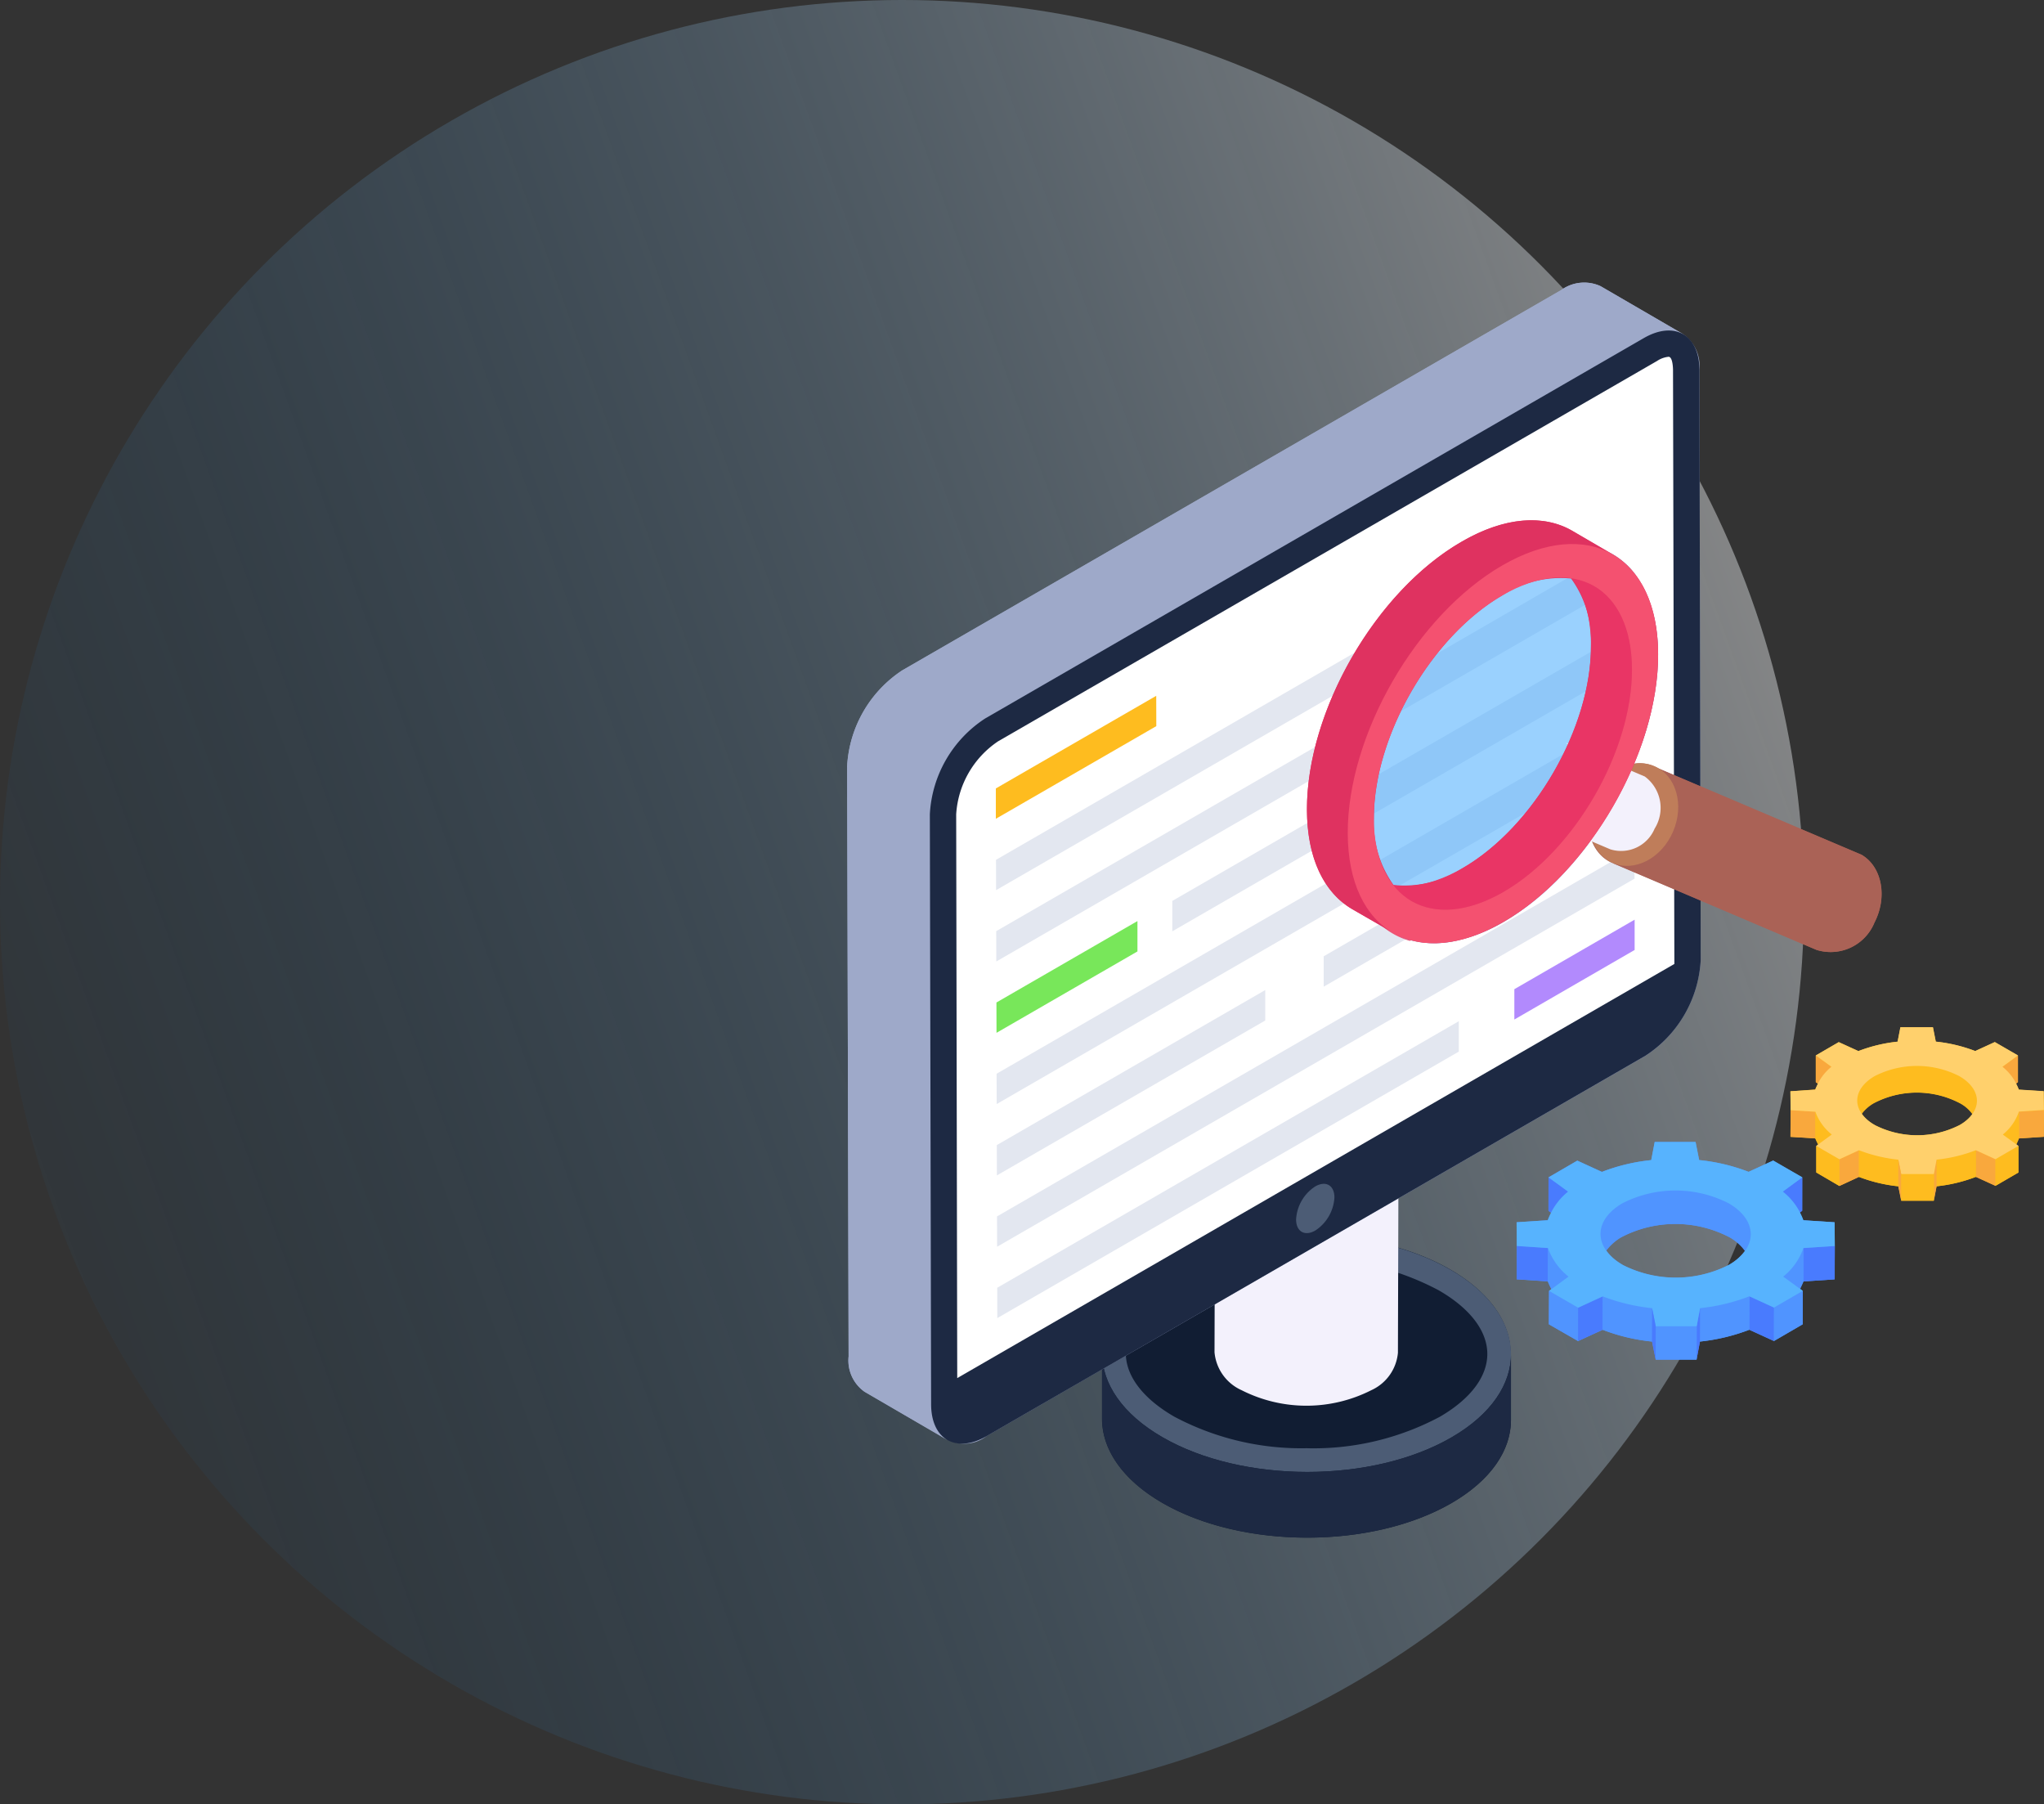 <svg xmlns="http://www.w3.org/2000/svg" xmlns:xlink="http://www.w3.org/1999/xlink" width="130.299" height="115" viewBox="0 0 130.299 115">
  <rect x="0" y="0" width="130.299" height="115" fill="#333333" stroke="none"/>
  <defs>
    <linearGradient id="linear-gradient" x1="0.974" y1="0.238" x2="-0.052" y2="0.609" gradientUnits="objectBoundingBox">
      <stop offset="0" stop-color="#fff"/>
      <stop offset="1" stop-color="#006bc0" stop-opacity="0.071"/>
    </linearGradient>
  </defs>
  <g id="functional-testing-services" transform="translate(-188 -1358)">
    <g id="Laravel_Development" data-name="Laravel Development">
      <circle id="Ellipse_376" data-name="Ellipse 376" cx="57.5" cy="57.5" r="57.5" transform="translate(188 1358)" opacity="0.42" fill="url(#linear-gradient)"/>
    </g>
    <g id="Functional_Testing" transform="translate(238.89 1374)">
      <g id="Group_67399" data-name="Group 67399" transform="translate(3.11 2)">
        <g id="Group_67398" data-name="Group 67398">
          <g id="Group_67322" data-name="Group 67322">
            <path id="Path_44433" data-name="Path 44433" d="M38.926,46.021v4.2c0,1.917-1.25,3.817-3.767,5.283-5.083,2.95-13.35,2.95-18.45,0-2.567-1.483-3.85-3.433-3.85-5.367V45.954c0-1.917,1.267-3.85,3.8-5.317,5.067-2.95,13.317-2.95,18.417,0,2.733,1.583,4,3.683,3.817,5.75a2.5,2.5,0,0,0,.033-.367Z" transform="translate(3.39 22.283)" fill="#111d33"/>
            <g id="Group_67248" data-name="Group 67248" transform="translate(16.255 60.713)">
              <path id="Path_44434" data-name="Path 44434" d="M35.077,40.64c5.107,2.948,5.144,7.731.08,10.674-5.083,2.954-13.34,2.948-18.447,0s-5.134-7.725-.05-10.679c5.064-2.943,13.311-2.943,18.417.006Z" transform="translate(-12.863 -38.428)" fill="#4c5c75"/>
            </g>
            <g id="Group_67249" data-name="Group 67249" transform="translate(16.255 68.227)">
              <path id="Path_44435" data-name="Path 44435" d="M38.931,43.019v4.188c-.005,1.917-1.262,3.829-3.774,5.289-5.083,2.954-13.34,2.948-18.447,0-2.569-1.483-3.852-3.428-3.846-5.372V42.936c-.005,1.944,1.278,3.889,3.847,5.372,5.107,2.948,13.364,2.954,18.447,0,2.512-1.46,3.769-3.372,3.774-5.289Z" transform="translate(-12.863 -42.936)" fill="#1d2943"/>
            </g>
            <g id="Group_67250" data-name="Group 67250" transform="translate(17.767 62.225)">
              <path id="Path_44436" data-name="Path 44436" d="M25.342,51.41A17.258,17.258,0,0,1,16.861,49.4c-1.991-1.149-3.089-2.586-3.091-4.046s1.079-2.876,3.043-4.018a17.076,17.076,0,0,1,8.429-2,17.241,17.241,0,0,1,8.473,2.009c2,1.152,3.1,2.593,3.1,4.059,0,1.445-1.071,2.865-3.022,4a17.1,17.1,0,0,1-8.45,2.009Z" transform="translate(-13.77 -39.335)" fill="#111d33"/>
            </g>
            <g id="Group_67251" data-name="Group 67251" transform="translate(23.42 53.02)">
              <path id="Path_44437" data-name="Path 44437" d="M28.9,33.846,28.856,49.01a2.911,2.911,0,0,1-1.7,2.386,9.137,9.137,0,0,1-8.263,0,2.934,2.934,0,0,1-1.729-2.419l.043-15.164a2.934,2.934,0,0,0,1.729,2.419,9.137,9.137,0,0,0,8.263,0,2.911,2.911,0,0,0,1.7-2.386Z" transform="translate(-17.162 -33.812)" fill="#f3f1fc"/>
            </g>
            <g id="Group_67252" data-name="Group 67252" transform="translate(23.463 49.654)">
              <path id="Path_44438" data-name="Path 44438" d="M27.165,32.785c2.28,1.317,2.293,3.47.015,4.793a9.137,9.137,0,0,1-8.263,0c-2.292-1.323-2.3-3.477-.039-4.793a9.144,9.144,0,0,1,8.287,0Z" transform="translate(-17.188 -31.792)" fill="#4c5c75"/>
            </g>
            <g id="Group_67253" data-name="Group 67253" transform="translate(22.485 53.165)">
              <path id="Path_44439" data-name="Path 44439" d="M16.6,41.874,30.324,33.9l1.84,1.062L18.441,42.937Z" transform="translate(-16.601 -33.899)" fill="#c9cee2"/>
            </g>
            <path id="Path_44440" data-name="Path 44440" d="M57.526,45.186a7.8,7.8,0,0,1-3.517,6.1l-42,24.233a2.279,2.279,0,0,1-2.783.033,1.687,1.687,0,0,0,.267.217L4.227,72.7a2.446,2.446,0,0,1-1.017-2.25l-.1-37.616A7.851,7.851,0,0,1,6.627,26.72l42-24.233a2.515,2.515,0,0,1,2.517-.25L56.41,5.3A2.465,2.465,0,0,1,57.443,7.57Z" transform="translate(-3.11 -1.998)" fill="#9ea9c9"/>
            <g id="Group_67254" data-name="Group 67254" transform="translate(0.008)">
              <path id="Path_44441" data-name="Path 44441" d="M48.623,2.489a2.484,2.484,0,0,1,2.517-.249L56.411,5.3a2.506,2.506,0,0,0-2.517.237L11.9,29.791A7.759,7.759,0,0,0,8.386,35.9L8.461,73.5a2.493,2.493,0,0,0,1.034,2.268L4.224,72.707A2.438,2.438,0,0,1,3.2,70.451l-.087-37.62a7.778,7.778,0,0,1,3.514-6.106Z" transform="translate(-3.115 -2)" fill="#9ea9c9"/>
            </g>
            <g id="Group_67255" data-name="Group 67255" transform="translate(5.275 3.064)">
              <path id="Path_44442" data-name="Path 44442" d="M51.788,4.322c1.949-1.125,3.538-.22,3.544,2.029l.084,37.608a7.766,7.766,0,0,1-3.521,6.1L9.9,74.3c-1.949,1.125-3.538.22-3.544-2.02L6.275,34.674A7.768,7.768,0,0,1,9.8,28.566Z" transform="translate(-6.275 -3.838)" fill="#1d2943"/>
            </g>
            <g id="Group_67256" data-name="Group 67256" transform="translate(6.954 4.736)">
              <path id="Path_44443" data-name="Path 44443" d="M53.064,43.542,7.349,69.937,7.282,34a6.058,6.058,0,0,1,2.676-4.65l42-24.237a1.619,1.619,0,0,1,.736-.268c.284,0,.284.836.284.853Z" transform="translate(-7.282 -4.842)" fill="#fff"/>
            </g>
            <g id="Group_67257" data-name="Group 67257" transform="translate(28.624 57.449)">
              <path id="Path_44444" data-name="Path 44444" d="M21.5,36.637c.675-.389,1.223-.077,1.226.7a2.7,2.7,0,0,1-1.218,2.109c-.675.389-1.223.066-1.226-.7A2.684,2.684,0,0,1,21.5,36.637Z" transform="translate(-20.284 -36.469)" fill="#4c5c75"/>
            </g>
            <g id="Group_67278" data-name="Group 67278" transform="translate(9.48 23.535)">
              <g id="Group_67259" data-name="Group 67259" transform="translate(0.013)">
                <g id="Group_67258" data-name="Group 67258">
                  <path id="Path_44445" data-name="Path 44445" d="M31.779,16.121,8.806,29.385l.005,1.933,22.968-13.26Z" transform="translate(-8.806 -16.121)" fill="#e3e7f0"/>
                </g>
              </g>
              <g id="Group_67261" data-name="Group 67261" transform="translate(0.026 4.555)">
                <g id="Group_67260" data-name="Group 67260">
                  <path id="Path_44446" data-name="Path 44446" d="M31.774,18.854,8.814,32.11l.005,1.933L31.774,20.791Z" transform="translate(-8.814 -18.854)" fill="#e3e7f0"/>
                </g>
              </g>
              <g id="Group_67270" data-name="Group 67270" transform="translate(0.064 12.532)">
                <g id="Group_67264" data-name="Group 67264" transform="translate(0.026 4.547)">
                  <g id="Group_67262" data-name="Group 67262" transform="translate(32.965)">
                    <path id="Path_44447" data-name="Path 44447" d="M28.632,32.733,36.3,28.3,36.3,26.369,28.632,30.8Z" transform="translate(-28.632 -26.369)" fill="#b28afd"/>
                  </g>
                  <g id="Group_67263" data-name="Group 67263" transform="translate(0 6.472)">
                    <path id="Path_44448" data-name="Path 44448" d="M38.276,30.252,8.852,47.24l.005,1.933L38.276,32.189Z" transform="translate(-8.852 -30.252)" fill="#e3e7f0"/>
                  </g>
                </g>
                <g id="Group_67266" data-name="Group 67266" transform="translate(0.013)">
                  <g id="Group_67265" data-name="Group 67265">
                    <path id="Path_44449" data-name="Path 44449" d="M49.478,23.641l.005,1.933L8.85,49.034,8.844,47.1Z" transform="translate(-8.844 -23.641)" fill="#e3e7f0"/>
                  </g>
                </g>
                <g id="Group_67269" data-name="Group 67269" transform="translate(0 4.541)">
                  <g id="Group_67267" data-name="Group 67267" transform="translate(20.838)">
                    <path id="Path_44450" data-name="Path 44450" d="M25.393,26.365l-4.054,2.34v1.937l7.408-4.277Z" transform="translate(-21.34 -26.365)" fill="#e3e7f0"/>
                  </g>
                  <g id="Group_67268" data-name="Group 67268" transform="translate(0 4.492)">
                    <path id="Path_44451" data-name="Path 44451" d="M25.948,29.06,8.837,38.94l.005,1.933L25.948,31Z" transform="translate(-8.837 -29.06)" fill="#e3e7f0"/>
                  </g>
                </g>
              </g>
              <g id="Group_67272" data-name="Group 67272" transform="translate(0.051 13.656)">
                <g id="Group_67271" data-name="Group 67271">
                  <path id="Path_44452" data-name="Path 44452" d="M31.764,24.315,8.829,37.556l.005,1.933L31.764,26.251Z" transform="translate(-8.829 -24.315)" fill="#e3e7f0"/>
                </g>
              </g>
              <g id="Group_67275" data-name="Group 67275" transform="translate(0.039 9.109)">
                <g id="Group_67273" data-name="Group 67273" transform="translate(11.211)">
                  <path id="Path_44453" data-name="Path 44453" d="M27.284,21.587,15.548,28.363V30.3l11.736-6.776Z" transform="translate(-15.548 -21.587)" fill="#e3e7f0"/>
                </g>
                <g id="Group_67274" data-name="Group 67274" transform="translate(0 8.059)">
                  <path id="Path_44454" data-name="Path 44454" d="M17.811,26.422l-8.989,5.19.005,1.933,8.984-5.187Z" transform="translate(-8.821 -26.422)" fill="#78e75a"/>
                </g>
              </g>
              <g id="Group_67277" data-name="Group 67277" transform="translate(0 2.812)">
                <g id="Group_67276" data-name="Group 67276">
                  <path id="Path_44455" data-name="Path 44455" d="M19.024,17.809l.005,1.933L8.8,25.646,8.8,23.712Z" transform="translate(-8.798 -17.809)" fill="#febc1f"/>
                </g>
              </g>
            </g>
            <g id="Group_67290" data-name="Group 67290" transform="translate(31.914 17.248)">
              <g id="Group_67280" data-name="Group 67280" transform="translate(9.3 0.517)">
                <g id="Group_67279" data-name="Group 67279">
                  <path id="Path_44456" data-name="Path 44456" d="M28.955,12.658l-1.117.633c.183-.133.383-.25.583-.367A5.28,5.28,0,0,1,28.955,12.658Z" transform="translate(-27.838 -12.658)" fill="#e3e7f0"/>
                </g>
              </g>
              <g id="Group_67282" data-name="Group 67282" transform="translate(1.366)">
                <g id="Group_67281" data-name="Group 67281">
                  <path id="Path_44457" data-name="Path 44457" d="M40.078,13.782l-17,9.817c.2-.5.417-.983.65-1.467.3-.617.617-1.217.983-1.817l13.767-7.967a4.929,4.929,0,0,1,.95.683,3.511,3.511,0,0,1,.65.75Z" transform="translate(-23.078 -12.348)" fill="#e3e7f0"/>
                </g>
              </g>
              <g id="Group_67285" data-name="Group 67285" transform="translate(3.267 16.683)">
                <g id="Group_67284" data-name="Group 67284">
                  <g id="Group_67283" data-name="Group 67283">
                    <path id="Path_44458" data-name="Path 44458" d="M37.551,22.358c-.217.35-.45.7-.683,1.05a22.614,22.614,0,0,1-2.717,3.267l-6.483,3.75a6.045,6.045,0,0,1-2.75-.083,2.577,2.577,0,0,1-.7-.283Z" transform="translate(-24.218 -22.358)" fill="#e3e7f0"/>
                  </g>
                </g>
              </g>
              <g id="Group_67287" data-name="Group 67287" transform="translate(0.317 9.5)">
                <g id="Group_67286" data-name="Group 67286">
                  <path id="Path_44459" data-name="Path 44459" d="M41.6,18.048a17.776,17.776,0,0,1-.783,2.817L23.248,31a6.233,6.233,0,0,1-.8-1.883Z" transform="translate(-22.448 -18.048)" fill="#e3e7f0"/>
                </g>
              </g>
              <g id="Group_67289" data-name="Group 67289" transform="translate(0 3.983)">
                <g id="Group_67288" data-name="Group 67288">
                  <path id="Path_44460" data-name="Path 44460" d="M42.042,16.905,22.258,28.322a14.132,14.132,0,0,1,.267-2.483l19.233-11.1a10.5,10.5,0,0,1,.283,2.167Z" transform="translate(-22.258 -14.738)" fill="#e3e7f0"/>
                </g>
              </g>
            </g>
            <g id="Group_67293" data-name="Group 67293" transform="translate(33.756 31.341)">
              <g id="Group_67292" data-name="Group 67292">
                <g id="Group_67291" data-name="Group 67291">
                  <path id="Path_44461" data-name="Path 44461" d="M39.5,20.8a22.959,22.959,0,0,1-2.063,3.7L25.485,31.43a4.839,4.839,0,0,1-2.121-1.265Z" transform="translate(-23.364 -20.805)" fill="#f45170"/>
                </g>
              </g>
            </g>
            <g id="Group_67295" data-name="Group 67295" transform="translate(31.914 16.673)" opacity="0.6">
              <g id="Group_67294" data-name="Group 67294">
                <path id="Path_44462" data-name="Path 44462" d="M42.042,18.728v.3a13.265,13.265,0,0,1-.2,2.417v.017c-.033.2-.067.4-.117.617a17.776,17.776,0,0,1-.783,2.817c-.2.583-.45,1.15-.7,1.717a23.553,23.553,0,0,1-1.383,2.65c-.217.35-.45.7-.683,1.05a22.614,22.614,0,0,1-2.717,3.267,16.471,16.471,0,0,1-3.267,2.517,10.226,10.226,0,0,1-3.217,1.233,6.045,6.045,0,0,1-2.75-.083,2.577,2.577,0,0,1-.7-.283,4.338,4.338,0,0,1-1.417-.983,5.986,5.986,0,0,1-.733-.95,6.233,6.233,0,0,1-.8-1.883,3.8,3.8,0,0,1-.117-.467,11.714,11.714,0,0,1-.2-2.233v-.3a14.132,14.132,0,0,1,.267-2.483,13.053,13.053,0,0,1,.483-2.05,17.359,17.359,0,0,1,.617-1.783c.2-.5.417-.983.65-1.467.3-.617.617-1.217.983-1.817a21.132,21.132,0,0,1,5.017-5.9l.017-.017c.417-.317.833-.633,1.267-.9.183-.133.383-.25.583-.367a5.281,5.281,0,0,1,.533-.267,8.305,8.305,0,0,1,1.317-.6h.017a6.11,6.11,0,0,1,5.017.083,4.929,4.929,0,0,1,.95.683,3.511,3.511,0,0,1,.65.75,7.046,7.046,0,0,1,.617,1.033,8.1,8.1,0,0,1,.517,1.517,10.5,10.5,0,0,1,.283,2.167Z" transform="translate(-22.258 -12.004)" fill="#57b3fe"/>
              </g>
            </g>
            <g id="Group_67321" data-name="Group 67321" transform="translate(29.31 15.159)">
              <g id="Group_67312" data-name="Group 67312" transform="translate(14.295 14.184)">
                <g id="Group_67305" data-name="Group 67305" transform="translate(2.697 0.406)">
                  <g id="Group_67304" data-name="Group 67304">
                    <g id="Group_67297" data-name="Group 67297" transform="translate(5.121 1.078)">
                      <g id="Group_67296" data-name="Group 67296">
                        <path id="Path_44463" data-name="Path 44463" d="M34.208,20.618a2.251,2.251,0,0,0-.244-.122" transform="translate(-33.964 -20.496)" fill="#e93565"/>
                      </g>
                    </g>
                    <g id="Group_67299" data-name="Group 67299" transform="translate(0.961 0.897)">
                      <g id="Group_67298" data-name="Group 67298">
                        <path id="Path_44464" data-name="Path 44464" d="M49.688,30.562A3.01,3.01,0,0,1,46,32.279L33.3,26.862a2.237,2.237,0,0,1-.3-.117,1.68,1.68,0,0,1-.25-.117c-1.317-.75-1.683-2.7-.817-4.35.85-1.633,2.617-2.35,3.933-1.583l13,5.517c1.317.767,1.667,2.717.817,4.35Z" transform="translate(-31.468 -20.388)" fill="#aa6256"/>
                      </g>
                    </g>
                    <g id="Group_67301" data-name="Group 67301" transform="translate(2.494 1.2)">
                      <g id="Group_67300" data-name="Group 67300">
                        <path id="Path_44465" data-name="Path 44465" d="M45.385,32.16l-13-5.53a3.024,3.024,0,0,0,3.69-1.72c.858-1.634.5-3.58-.818-4.341l13,5.53c1.318.761,1.676,2.707.818,4.341a3.024,3.024,0,0,1-3.69,1.72Z" transform="translate(-32.388 -20.569)" fill="#aa6256"/>
                      </g>
                    </g>
                    <g id="Group_67303" data-name="Group 67303">
                      <g id="Group_67302" data-name="Group 67302">
                        <ellipse id="Ellipse_558" data-name="Ellipse 558" cx="3.358" cy="2.738" rx="3.358" ry="2.738" transform="translate(0 6.179) rotate(-66.869)" fill="#bf7d5a"/>
                      </g>
                    </g>
                  </g>
                </g>
                <g id="Group_67311" data-name="Group 67311">
                  <g id="Group_67310" data-name="Group 67310">
                    <g id="Group_67307" data-name="Group 67307" transform="translate(7.056 2.053)">
                      <g id="Group_67306" data-name="Group 67306">
                        <path id="Path_44466" data-name="Path 44466" d="M33.507,20.838a1.723,1.723,0,0,1,.187.093" transform="translate(-33.507 -20.838)" fill="#e93565"/>
                      </g>
                    </g>
                    <g id="Group_67309" data-name="Group 67309">
                      <g id="Group_67308" data-name="Group 67308">
                        <path id="Path_44467" data-name="Path 44467" d="M34.318,26.392l-5.045-2.147A2.315,2.315,0,0,0,32.1,22.929a2.486,2.486,0,0,0-.626-3.323l5.045,2.147a2.486,2.486,0,0,1,.626,3.323,2.315,2.315,0,0,1-2.824,1.317Z" transform="translate(-29.273 -19.606)" fill="#f3f1fc"/>
                      </g>
                    </g>
                  </g>
                </g>
              </g>
              <path id="Path_44468" data-name="Path 44468" d="M40.117,13.224,37.6,11.758c-1.8-1.033-4.283-.9-7.033.7-5.483,3.15-9.883,10.783-9.867,17.083,0,3.117,1.1,5.3,2.883,6.333l2.55,1.467c1.8,1.083,4.317.967,7.1-.65,5.45-3.15,9.867-10.783,9.85-17.067,0-3.167-1.15-5.383-2.967-6.4Zm-9.5,20.05a6.832,6.832,0,0,1-4.4,1.067,6.79,6.79,0,0,1-1.25-4.25c-.017-5.233,3.65-11.583,8.2-14.217a6.847,6.847,0,0,1,4.367-1.067A6.674,6.674,0,0,1,38.8,19.074c.033,5.217-3.633,11.567-8.183,14.2Z" transform="translate(-20.694 -11.095)" fill="#df3260"/>
              <g id="Group_67320" data-name="Group 67320" transform="translate(0 0.001)">
                <g id="Group_67319" data-name="Group 67319">
                  <g id="Group_67314" data-name="Group 67314" transform="translate(4.054 2.69)">
                    <g id="Group_67313" data-name="Group 67313">
                      <path id="Path_44469" data-name="Path 44469" d="M39.8,19.511c.012,5.224-3.647,11.57-8.194,14.195-2.292,1.331-4.374,1.454-5.865.579l-2.612-1.516c1.5.875,3.573.752,5.865-.579C33.54,29.566,37.212,23.22,37.188,18c0-2.6-.912-4.424-2.39-5.286l2.6,1.516c1.479.85,2.39,2.686,2.4,5.286Z" transform="translate(-23.129 -12.709)" fill="#e93565"/>
                    </g>
                  </g>
                  <g id="Group_67316" data-name="Group 67316">
                    <g id="Group_67315" data-name="Group 67315">
                      <path id="Path_44470" data-name="Path 44470" d="M40.2,13.28c-1.8-1.047-4.288-.9-7.036.69C27.7,17.124,23.284,24.764,23.3,31.048c.012,3.117,1.109,5.311,2.883,6.333l-2.6-1.5c-1.774-1.035-2.871-3.228-2.883-6.346-.012-6.284,4.387-13.924,9.87-17.078,2.748-1.59,5.237-1.737,7.036-.69Z" transform="translate(-20.696 -11.096)" fill="#df3260"/>
                    </g>
                  </g>
                  <g id="Group_67318" data-name="Group 67318" transform="translate(2.606 1.512)">
                    <g id="Group_67317" data-name="Group 67317">
                      <path id="Path_44471" data-name="Path 44471" d="M32.124,13.36c5.46-3.152,9.9-.629,9.921,5.663.018,6.274-4.4,13.911-9.857,17.063-5.475,3.161-9.911.633-9.929-5.64-.018-6.292,4.389-13.925,9.864-17.086Zm.059,20.819c4.547-2.625,8.209-8.977,8.194-14.193-.015-5.234-3.7-7.344-8.248-4.718s-8.225,8.986-8.21,14.22c.015,5.216,3.709,7.321,8.264,4.691Z" transform="translate(-22.26 -12.003)" fill="#f45170"/>
                    </g>
                  </g>
                </g>
              </g>
            </g>
          </g>
          <g id="Group_67397" data-name="Group 67397" transform="translate(42.678 47.471)">
            <path id="Path_44472" data-name="Path 44472" d="M48.987,39.989l-2-.133a3.209,3.209,0,0,0-.233-.483l.167-.117V37.123l-1.85-1.067-1.567.717a11.933,11.933,0,0,0-3.15-.75l-.233-1.15h-2.6l-.217,1.15a11.932,11.932,0,0,0-3.15.75l-1.567-.717-1.833,1.067v2.133l.183.133a2.433,2.433,0,0,0-.233.467l-1.983.133v3.633l1.983.133a4.14,4.14,0,0,0,.25.467l-.167.133-.017,2.133,1.867,1.067,1.567-.717a11.931,11.931,0,0,0,3.15.75l.233,1.15h2.6l.217-1.15a12.621,12.621,0,0,0,3.15-.75l1.567.717,1.833-1.067V44.356l-.183-.133c.067-.167.183-.317.233-.467l1.983-.133L49,41.489Zm-6.733,2.717a7.485,7.485,0,0,1-6.783,0,3.13,3.13,0,0,1-1.033-.917,3.38,3.38,0,0,1,1.017-.883,7.451,7.451,0,0,1,6.767,0,3.374,3.374,0,0,1,1.05.9A3.2,3.2,0,0,1,42.253,42.706Z" transform="translate(-28.715 -27.556)" fill="#5094ff"/>
            <g id="Group_67359" data-name="Group 67359" transform="translate(0 7.309)">
              <g id="Group_67358" data-name="Group 67358">
                <g id="Group_67357" data-name="Group 67357">
                  <g id="Group_67324" data-name="Group 67324" transform="translate(16.966 2.257)">
                    <g id="Group_67323" data-name="Group 67323">
                      <path id="Path_44473" data-name="Path 44473" d="M40.144,36.223l-.006,2.129-1.241.91.006-2.129Z" transform="translate(-38.897 -36.223)" fill="#497bfe"/>
                    </g>
                  </g>
                  <g id="Group_67326" data-name="Group 67326" transform="translate(2.03 2.257)">
                    <g id="Group_67325" data-name="Group 67325">
                      <path id="Path_44474" data-name="Path 44474" d="M31.188,37.13l-.006,2.129-1.247-.907.006-2.129Z" transform="translate(-29.935 -36.223)" fill="#497bfe"/>
                    </g>
                  </g>
                  <g id="Group_67328" data-name="Group 67328" transform="translate(5.343 3.098)">
                    <g id="Group_67327" data-name="Group 67327">
                      <path id="Path_44475" data-name="Path 44475" d="M41.508,39.515,41.5,41.644a2.4,2.4,0,0,0-1.417-1.978,7.446,7.446,0,0,0-6.763,0,2.388,2.388,0,0,0-1.4,1.953l.006-2.129a2.388,2.388,0,0,1,1.4-1.953,7.446,7.446,0,0,1,6.763,0,2.4,2.4,0,0,1,1.417,1.978Z" transform="translate(-31.923 -36.727)" fill="#5094ff"/>
                    </g>
                  </g>
                  <g id="Group_67330" data-name="Group 67330" transform="translate(18.282 6.629)">
                    <g id="Group_67329" data-name="Group 67329">
                      <path id="Path_44476" data-name="Path 44476" d="M41.69,38.846l-.006,2.129-2,.132.006-2.129Z" transform="translate(-39.686 -38.846)" fill="#497bfe"/>
                    </g>
                  </g>
                  <g id="Group_67332" data-name="Group 67332" transform="translate(0.007 6.629)">
                    <g id="Group_67331" data-name="Group 67331">
                      <path id="Path_44477" data-name="Path 44477" d="M30.714,38.976,30.708,41.1l-1.987-.13.006-2.129Z" transform="translate(-28.721 -38.846)" fill="#497bfe"/>
                    </g>
                  </g>
                  <g id="Group_67334" data-name="Group 67334" transform="translate(16.992 6.762)">
                    <g id="Group_67333" data-name="Group 67333">
                      <path id="Path_44478" data-name="Path 44478" d="M40.209,38.925,40.2,41.054a4.011,4.011,0,0,1-1.29,1.822l.006-2.129a4.011,4.011,0,0,0,1.29-1.822Z" transform="translate(-38.912 -38.925)" fill="#5094ff"/>
                    </g>
                  </g>
                  <g id="Group_67336" data-name="Group 67336" transform="translate(1.993 6.759)">
                    <g id="Group_67335" data-name="Group 67335">
                      <path id="Path_44479" data-name="Path 44479" d="M31.23,40.746l-.006,2.129a4.119,4.119,0,0,1-1.311-1.822l.006-2.129a4.119,4.119,0,0,0,1.311,1.822Z" transform="translate(-29.913 -38.924)" fill="#5094ff"/>
                    </g>
                  </g>
                  <g id="Group_67338" data-name="Group 67338" transform="translate(14.835 9.837)">
                    <g id="Group_67337" data-name="Group 67337">
                      <path id="Path_44480" data-name="Path 44480" d="M39.194,41.49l-.006,2.129-1.57-.719.006-2.129Z" transform="translate(-37.618 -40.771)" fill="#497bfe"/>
                    </g>
                  </g>
                  <g id="Group_67340" data-name="Group 67340" transform="translate(16.405 9.491)">
                    <g id="Group_67339" data-name="Group 67339">
                      <path id="Path_44481" data-name="Path 44481" d="M40.4,40.563l-.006,2.129L38.56,43.757l.006-2.129Z" transform="translate(-38.56 -40.563)" fill="#5094ff"/>
                    </g>
                  </g>
                  <g id="Group_67342" data-name="Group 67342" transform="translate(2.062 9.491)">
                    <g id="Group_67341" data-name="Group 67341">
                      <path id="Path_44482" data-name="Path 44482" d="M31.815,41.634l-.006,2.129-1.855-1.071.006-2.129Z" transform="translate(-29.955 -40.563)" fill="#5094ff"/>
                    </g>
                  </g>
                  <g id="Group_67344" data-name="Group 67344" transform="translate(3.917 9.84)">
                    <g id="Group_67343" data-name="Group 67343">
                      <path id="Path_44483" data-name="Path 44483" d="M32.64,40.772,32.634,42.9l-1.566.722.006-2.129Z" transform="translate(-31.067 -40.772)" fill="#497bfe"/>
                    </g>
                  </g>
                  <g id="Group_67346" data-name="Group 67346" transform="translate(11.69 9.837)">
                    <g id="Group_67345" data-name="Group 67345">
                      <path id="Path_44484" data-name="Path 44484" d="M38.882,40.771,38.876,42.9a12.1,12.1,0,0,1-3.145.756l.006-2.129a12.1,12.1,0,0,0,3.145-.756Z" transform="translate(-35.731 -40.771)" fill="#5094ff"/>
                    </g>
                  </g>
                  <g id="Group_67348" data-name="Group 67348" transform="translate(5.483 9.84)">
                    <g id="Group_67347" data-name="Group 67347">
                      <path id="Path_44485" data-name="Path 44485" d="M35.162,41.525l-.006,2.129a12.243,12.243,0,0,1-3.149-.753l.006-2.129a12.243,12.243,0,0,0,3.149.753Z" transform="translate(-32.007 -40.772)" fill="#5094ff"/>
                    </g>
                  </g>
                  <g id="Group_67350" data-name="Group 67350" transform="translate(11.476 10.593)">
                    <g id="Group_67349" data-name="Group 67349">
                      <path id="Path_44486" data-name="Path 44486" d="M35.823,41.224l-.006,2.129L35.6,44.505l.006-2.129Z" transform="translate(-35.603 -41.224)" fill="#497bfe"/>
                    </g>
                  </g>
                  <g id="Group_67352" data-name="Group 67352" transform="translate(8.863 11.743)">
                    <g id="Group_67351" data-name="Group 67351">
                      <path id="Path_44487" data-name="Path 44487" d="M36.654,41.916l-.006,2.129-2.613,0,.006-2.129Z" transform="translate(-34.035 -41.914)" fill="#5094ff"/>
                    </g>
                  </g>
                  <g id="Group_67354" data-name="Group 67354">
                    <g id="Group_67353" data-name="Group 67353">
                      <path id="Path_44488" data-name="Path 44488" d="M45.715,43.452l1.247.907-1.834,1.066-1.57-.719a12.1,12.1,0,0,1-3.145.756L40.2,46.614l-2.613,0-.231-1.15a12.242,12.242,0,0,1-3.149-.753l-1.566.722-1.855-1.071,1.241-.91a4.119,4.119,0,0,1-1.311-1.822L28.73,41.5l-.013-1.514,1.989-.128A4.092,4.092,0,0,1,32,38.033l-1.247-.907,1.834-1.066,1.57.719a12.149,12.149,0,0,1,3.141-.753l.222-1.157,2.609,0,.227,1.153a12.132,12.132,0,0,1,3.153.751l1.566-.722,1.855,1.071-1.241.91A4.068,4.068,0,0,1,47,39.859l1.991.128L49,41.5l-2,.132a4.011,4.011,0,0,1-1.29,1.822ZM35.475,42.7a7.466,7.466,0,0,0,6.78,0c1.863-1.083,1.853-2.84-.026-3.925a7.446,7.446,0,0,0-6.763,0c-1.867,1.085-1.866,2.837.01,3.92Z" transform="translate(-28.717 -34.868)" fill="#57b3fe"/>
                    </g>
                  </g>
                  <g id="Group_67356" data-name="Group 67356" transform="translate(8.633 10.593)">
                    <g id="Group_67355" data-name="Group 67355">
                      <path id="Path_44489" data-name="Path 44489" d="M34.133,42.374,34.127,44.5l-.231-1.15.006-2.129Z" transform="translate(-33.897 -41.224)" fill="#497bfe"/>
                    </g>
                  </g>
                </g>
              </g>
            </g>
            <path id="Path_44490" data-name="Path 44490" d="M55.34,34.566l-1.583-.1a2.778,2.778,0,0,0-.2-.383l.133-.1v-1.7l-1.467-.85L50.973,32a10.105,10.105,0,0,0-2.517-.6l-.183-.917H46.207l-.183.917a9.975,9.975,0,0,0-2.5.6l-1.25-.567-1.467.85v1.7l.15.1c-.05.133-.15.25-.183.367l-1.583.117.017,1.2-.017,1.7,1.583.1a4.242,4.242,0,0,0,.2.383l-.133.1v1.683l1.467.867,1.25-.583a10.107,10.107,0,0,0,2.517.6l.183.917h2.067l.183-.917a9.977,9.977,0,0,0,2.5-.6l1.25.567,1.467-.85V38.049l-.15-.117c.05-.117.133-.25.183-.367l1.583-.1.017-1.7Zm-5.367,2.15a5.933,5.933,0,0,1-5.4,0A2.389,2.389,0,0,1,43.74,36a2.649,2.649,0,0,1,.817-.7,5.9,5.9,0,0,1,5.383,0,2.457,2.457,0,0,1,.85.717A2.468,2.468,0,0,1,49.973,36.716Z" transform="translate(-21.735 -30.483)" fill="#febc1f"/>
            <g id="Group_67396" data-name="Group 67396" transform="translate(17.455 0.001)">
              <g id="Group_67395" data-name="Group 67395">
                <g id="Group_67394" data-name="Group 67394">
                  <g id="Group_67361" data-name="Group 67361" transform="translate(13.515 1.798)">
                    <g id="Group_67360" data-name="Group 67360">
                      <path id="Path_44491" data-name="Path 44491" d="M48.292,31.562l0,1.7-.989.725,0-1.7Z" transform="translate(-47.299 -31.562)" fill="#f9a83d"/>
                    </g>
                  </g>
                  <g id="Group_67363" data-name="Group 67363" transform="translate(1.617 1.798)">
                    <g id="Group_67362" data-name="Group 67362">
                      <path id="Path_44492" data-name="Path 44492" d="M41.158,32.285l0,1.7-.994-.723,0-1.7Z" transform="translate(-40.16 -31.562)" fill="#f9a83d"/>
                    </g>
                  </g>
                  <g id="Group_67365" data-name="Group 67365" transform="translate(4.256 2.468)">
                    <g id="Group_67364" data-name="Group 67364">
                      <path id="Path_44493" data-name="Path 44493" d="M49.379,34.185l0,1.7A1.913,1.913,0,0,0,48.245,34.3a5.931,5.931,0,0,0-5.387,0,1.9,1.9,0,0,0-1.114,1.556l0-1.7a1.9,1.9,0,0,1,1.114-1.556,5.931,5.931,0,0,1,5.387,0,1.913,1.913,0,0,1,1.129,1.576Z" transform="translate(-41.744 -31.964)" fill="#febc1f"/>
                    </g>
                  </g>
                  <g id="Group_67367" data-name="Group 67367" transform="translate(14.563 5.281)">
                    <g id="Group_67366" data-name="Group 67366">
                      <path id="Path_44494" data-name="Path 44494" d="M49.524,33.652l0,1.7-1.591.105,0-1.7Z" transform="translate(-47.928 -33.652)" fill="#f9a83d"/>
                    </g>
                  </g>
                  <g id="Group_67369" data-name="Group 67369" transform="translate(0.005 5.281)">
                    <g id="Group_67368" data-name="Group 67368">
                      <path id="Path_44495" data-name="Path 44495" d="M40.78,33.755l0,1.7-1.582-.1,0-1.7Z" transform="translate(-39.193 -33.652)" fill="#f9a83d"/>
                    </g>
                  </g>
                  <g id="Group_67371" data-name="Group 67371" transform="translate(13.536 5.386)">
                    <g id="Group_67370" data-name="Group 67370">
                      <path id="Path_44496" data-name="Path 44496" d="M48.344,33.715l0,1.7a3.2,3.2,0,0,1-1.028,1.451l0-1.7a3.2,3.2,0,0,0,1.028-1.451Z" transform="translate(-47.311 -33.715)" fill="#febc1f"/>
                    </g>
                  </g>
                  <g id="Group_67373" data-name="Group 67373" transform="translate(1.588 5.384)">
                    <g id="Group_67372" data-name="Group 67372">
                      <path id="Path_44497" data-name="Path 44497" d="M41.191,35.165l0,1.7a3.281,3.281,0,0,1-1.044-1.451l0-1.7a3.281,3.281,0,0,0,1.044,1.451Z" transform="translate(-40.142 -33.714)" fill="#febc1f"/>
                    </g>
                  </g>
                  <g id="Group_67375" data-name="Group 67375" transform="translate(11.817 7.836)">
                    <g id="Group_67374" data-name="Group 67374">
                      <path id="Path_44498" data-name="Path 44498" d="M47.536,35.758l0,1.7L46.28,36.88l0-1.7Z" transform="translate(-46.28 -35.185)" fill="#f9a83d"/>
                    </g>
                  </g>
                  <g id="Group_67377" data-name="Group 67377" transform="translate(13.068 7.56)">
                    <g id="Group_67376" data-name="Group 67376">
                      <path id="Path_44499" data-name="Path 44499" d="M48.5,35.019l0,1.7-1.461.849,0-1.7Z" transform="translate(-47.031 -35.019)" fill="#febc1f"/>
                    </g>
                  </g>
                  <g id="Group_67379" data-name="Group 67379" transform="translate(1.643 7.56)">
                    <g id="Group_67378" data-name="Group 67378">
                      <path id="Path_44500" data-name="Path 44500" d="M41.658,35.872l0,1.7-1.477-.853,0-1.7Z" transform="translate(-40.176 -35.019)" fill="#febc1f"/>
                    </g>
                  </g>
                  <g id="Group_67381" data-name="Group 67381" transform="translate(3.12 7.838)">
                    <g id="Group_67380" data-name="Group 67380">
                      <path id="Path_44501" data-name="Path 44501" d="M42.314,35.186l0,1.7-1.248.575,0-1.7Z" transform="translate(-41.062 -35.186)" fill="#f9a83d"/>
                    </g>
                  </g>
                  <g id="Group_67383" data-name="Group 67383" transform="translate(9.312 7.836)">
                    <g id="Group_67382" data-name="Group 67382">
                      <path id="Path_44502" data-name="Path 44502" d="M47.287,35.185l0,1.7a9.639,9.639,0,0,1-2.505.6l0-1.7a9.639,9.639,0,0,0,2.505-.6Z" transform="translate(-44.777 -35.185)" fill="#febc1f"/>
                    </g>
                  </g>
                  <g id="Group_67385" data-name="Group 67385" transform="translate(4.368 7.838)">
                    <g id="Group_67384" data-name="Group 67384">
                      <path id="Path_44503" data-name="Path 44503" d="M44.324,35.786l0,1.7a9.752,9.752,0,0,1-2.508-.6l0-1.7a9.752,9.752,0,0,0,2.508.6Z" transform="translate(-41.811 -35.186)" fill="#febc1f"/>
                    </g>
                  </g>
                  <g id="Group_67387" data-name="Group 67387" transform="translate(9.142 8.438)">
                    <g id="Group_67386" data-name="Group 67386">
                      <path id="Path_44504" data-name="Path 44504" d="M44.85,35.546l0,1.7-.17.918,0-1.7Z" transform="translate(-44.675 -35.546)" fill="#f9a83d"/>
                    </g>
                  </g>
                  <g id="Group_67389" data-name="Group 67389" transform="translate(7.06 9.354)">
                    <g id="Group_67388" data-name="Group 67388">
                      <path id="Path_44505" data-name="Path 44505" d="M45.512,36.1l0,1.7-2.082,0,0-1.7Z" transform="translate(-43.426 -36.096)" fill="#febc1f"/>
                    </g>
                  </g>
                  <g id="Group_67391" data-name="Group 67391">
                    <g id="Group_67390" data-name="Group 67390">
                      <path id="Path_44506" data-name="Path 44506" d="M52.73,37.32l.994.723-1.461.849-1.251-.573a9.639,9.639,0,0,1-2.505.6l-.17.918-2.082,0-.184-.916a9.752,9.752,0,0,1-2.508-.6l-1.248.575-1.477-.853.989-.725a3.281,3.281,0,0,1-1.044-1.451l-1.582-.1-.01-1.206,1.585-.1A3.26,3.26,0,0,1,41.805,33l-.994-.723,1.461-.849,1.251.573a9.678,9.678,0,0,1,2.5-.6l.177-.922,2.078,0,.181.918a9.664,9.664,0,0,1,2.512.6l1.248-.575,1.477.853-.989.725a3.241,3.241,0,0,1,1.041,1.453l1.586.1.013,1.2-1.591.105A3.2,3.2,0,0,1,52.73,37.32Zm-8.157-.6a5.947,5.947,0,0,0,5.4,0c1.484-.863,1.476-2.262-.021-3.126a5.931,5.931,0,0,0-5.387,0c-1.488.864-1.486,2.26.008,3.122Z" transform="translate(-39.19 -30.483)" fill="#ffd06c"/>
                    </g>
                  </g>
                  <g id="Group_67393" data-name="Group 67393" transform="translate(6.876 8.438)">
                    <g id="Group_67392" data-name="Group 67392">
                      <path id="Path_44507" data-name="Path 44507" d="M43.5,36.462l0,1.7-.184-.916,0-1.7Z" transform="translate(-43.316 -35.546)" fill="#f9a83d"/>
                    </g>
                  </g>
                </g>
              </g>
            </g>
          </g>
        </g>
      </g>
    </g>
  </g>
</svg>
